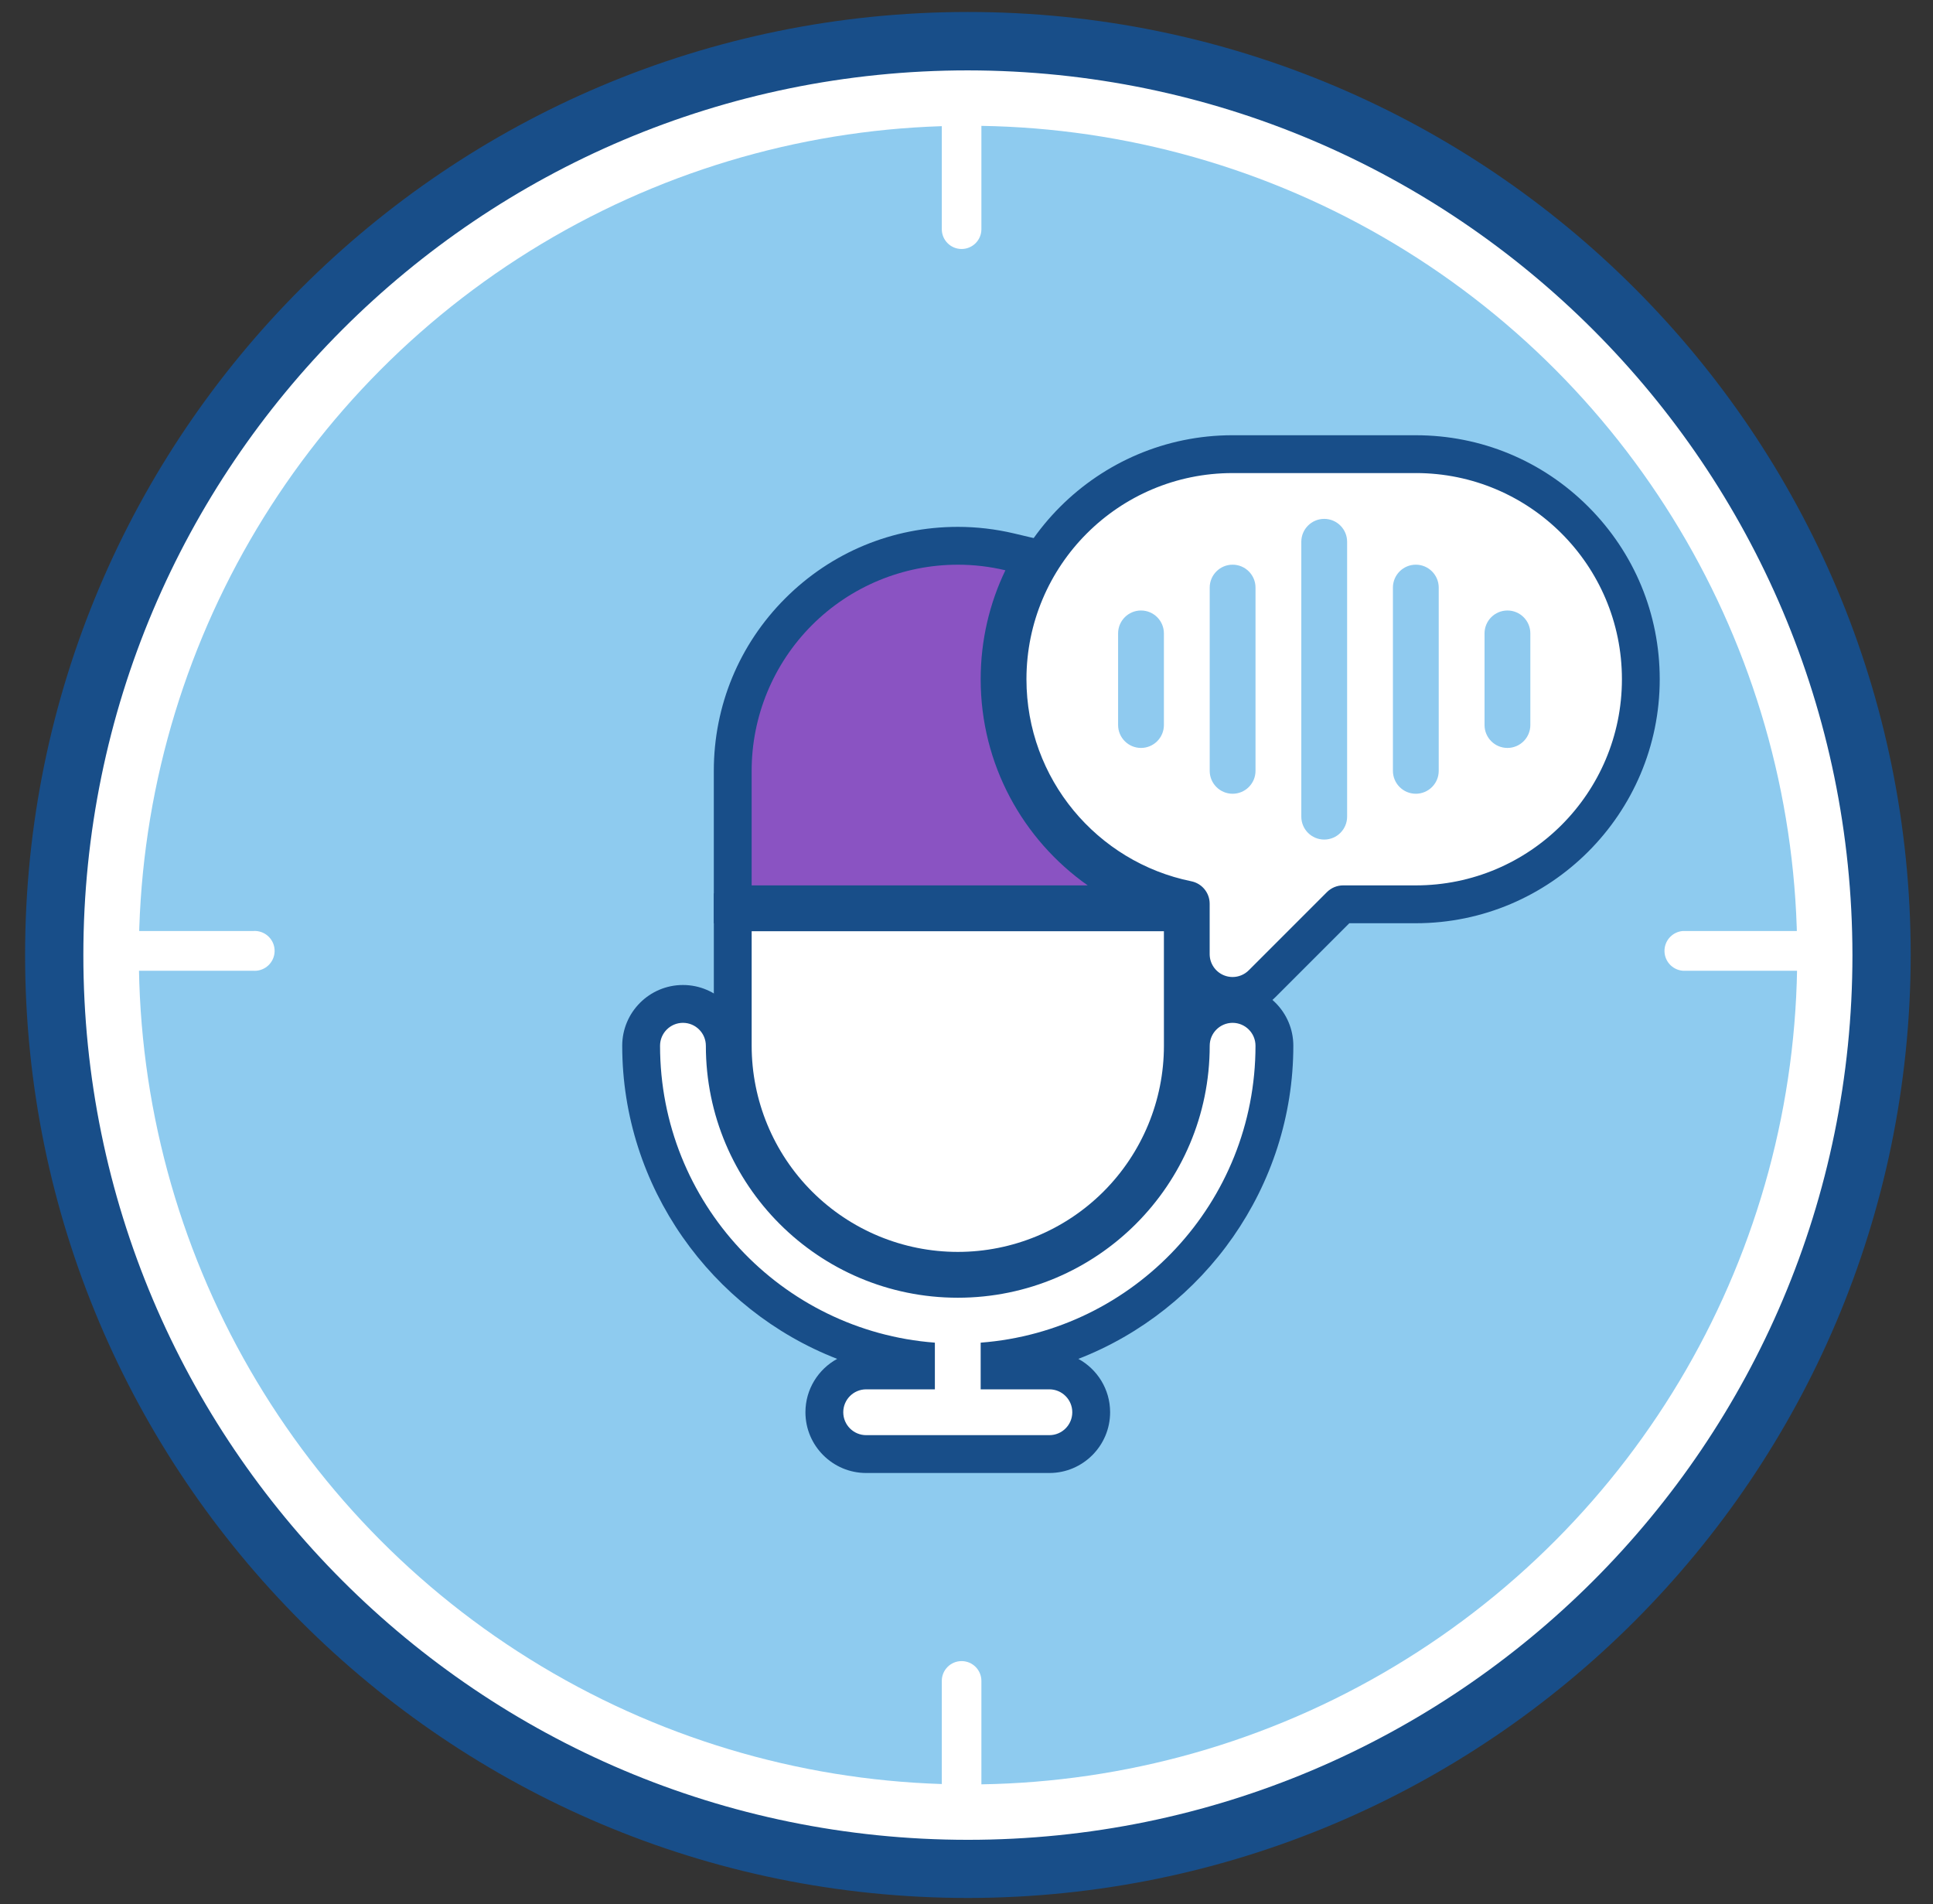 <svg xmlns="http://www.w3.org/2000/svg" id="uuid-a4356360-ccda-47f2-9106-04bb575755e6" viewBox="0 0 153.278 150.97"><rect x="0" y="0" width="153.278" height="150.97" fill="#333333" stroke="none"/><defs><style>.uuid-f0b59b24-e05d-4d82-bc40-43e27c7b6f26,.uuid-7bc5eb6d-1026-45b7-aa6b-eff7ccdefc08{fill:#fff;}.uuid-5e7303b1-1bf7-4b0d-8470-38ac38667c35{fill:#8ecbef;}.uuid-fbcca1e2-4955-4bc9-919d-7671123f591b{fill:#184e89;}.uuid-5427edb6-8582-4421-997f-d393b045defe{fill:#8a53c2;}.uuid-5427edb6-8582-4421-997f-d393b045defe,.uuid-18838c26-a235-4bbb-b46b-a172a9784907,.uuid-7bc5eb6d-1026-45b7-aa6b-eff7ccdefc08{fill-rule:evenodd;}.uuid-18838c26-a235-4bbb-b46b-a172a9784907{fill:#8fcaef;}</style></defs><circle class="uuid-f0b59b24-e05d-4d82-bc40-43e27c7b6f26" cx="76.76" cy="75.72" r="72.22"></circle><circle class="uuid-5e7303b1-1bf7-4b0d-8470-38ac38667c35" cx="76.76" cy="75.72" r="65.75"></circle><path class="uuid-fbcca1e2-4955-4bc9-919d-7671123f591b" d="m76.76,150.47c-41.289.005-74.764-33.461-74.77-74.75C1.984,34.431,35.451.956,76.74.95c41.289-.005,74.764,33.461,74.77,74.75v.02c-.05,41.263-33.487,74.7-74.75,74.75Zm0-144.89c-38.737-.005-70.144,31.393-70.15,70.13-.005,38.737,31.393,70.144,70.13,70.15,38.737.005,70.144-31.393,70.15-70.13v-.01c-.039-38.717-31.413-70.096-70.13-70.14Z"></path><path class="uuid-f0b59b24-e05d-4d82-bc40-43e27c7b6f26" d="m76.25,143.96c-.867,0-1.57-.703-1.57-1.57h0v-9.13c.001-.867.704-1.569,1.571-1.569.866.001,1.568.703,1.569,1.569v9.17c-.022.851-.718,1.53-1.57,1.53Z"></path><path class="uuid-f0b59b24-e05d-4d82-bc40-43e27c7b6f26" d="m76.25,19.74c-.867,0-1.57-.703-1.57-1.57v-9.16c-.001-.867.702-1.571,1.569-1.571.867-.001,1.571.702,1.571,1.569v9.162c0,.867-.703,1.57-1.57,1.57h0Z"></path><path class="uuid-f0b59b24-e05d-4d82-bc40-43e27c7b6f26" d="m142.6,76.96h-9.16c-.87-.069-1.519-.831-1.449-1.701.062-.773.676-1.388,1.449-1.449h9.16c.87-.069,1.631.58,1.701,1.449s-.58,1.631-1.449,1.701c-.084.007-.168.007-.251,0Z"></path><path class="uuid-f0b59b24-e05d-4d82-bc40-43e27c7b6f26" d="m20.07,76.96h-9.16c-.87-.069-1.519-.831-1.449-1.701.062-.773.676-1.388,1.449-1.449h9.16c.87-.069,1.631.58,1.701,1.449s-.58,1.631-1.449,1.701c-.084.007-.168.007-.251,0Z"></path><path class="uuid-7bc5eb6d-1026-45b7-aa6b-eff7ccdefc08" d="m75.949,100.75c-4.768,0-9.249-1.856-12.619-5.228-3.37-3.37-5.227-7.852-5.227-12.618v-10.58h35.688l.002,10.58c0,4.768-1.856,9.249-5.226,12.618-3.371,3.371-7.852,5.228-12.618,5.228Z"></path><path class="uuid-fbcca1e2-4955-4bc9-919d-7671123f591b" d="m92.292,73.825l.002,9.08c0,4.335-1.722,8.492-4.787,11.558-3.066,3.066-7.223,4.787-11.558,4.787s-8.492-1.722-11.558-4.787c-3.066-3.066-4.787-7.223-4.787-11.558v-9.08h32.688m2.999-3h-38.687v12.08c0,5.167,2.012,10.025,5.666,13.679,3.653,3.654,8.511,5.666,13.679,5.666s10.024-2.012,13.679-5.666c3.654-3.654,5.666-8.512,5.666-13.679l-.002-9.081-.001-2.999h0Z"></path><path class="uuid-5427edb6-8582-4421-997f-d393b045defe" d="m58.102,71.693v-10.58c0-4.767,1.856-9.248,5.227-12.618,3.371-3.371,7.852-5.227,12.618-5.227,1.385,0,2.771.162,4.121.482l1.812.43-.806,1.679c-1.202,2.503-1.812,5.191-1.812,7.989,0,6.004,2.936,11.656,7.854,15.118l3.873,2.727h-32.888Z"></path><path class="uuid-fbcca1e2-4955-4bc9-919d-7671123f591b" d="m75.948,44.769c1.282,0,2.547.151,3.775.442h-0c-1.257,2.617-1.96,5.546-1.96,8.639,0,6.756,3.354,12.729,8.49,16.345h-26.651v-9.08c0-4.335,1.722-8.492,4.787-11.558,3.066-3.066,7.223-4.787,11.558-4.787m0-3c-5.167,0-10.025,2.012-13.679,5.666-3.654,3.653-5.666,8.511-5.666,13.679v12.08h39.123l-7.746-5.453c-4.519-3.182-7.217-8.375-7.217-13.892,0-2.571.56-5.041,1.664-7.34l1.613-3.36-3.627-.858c-1.464-.346-2.967-.522-4.466-.522h0Z"></path><path class="uuid-7bc5eb6d-1026-45b7-aa6b-eff7ccdefc08" d="m97.737,78.957c-.436,0-.863-.085-1.267-.251-1.246-.519-2.048-1.722-2.048-3.065v-3.996c0-.152-.104-.279-.254-.31-8.271-1.679-14.274-9.033-14.274-17.486,0-9.84,8.005-17.845,17.845-17.845h14.528c9.839,0,17.844,8.005,17.844,17.845-.001,9.839-8.006,17.844-17.845,17.844h-5.76c-.085,0-.164.033-.223.092l-6.2,6.2c-.626.627-1.46.972-2.346.972Z"></path><path class="uuid-fbcca1e2-4955-4bc9-919d-7671123f591b" d="m112.266,37.504c9.028,0,16.345,7.317,16.345,16.345l-0-.001c0,9.028-7.317,16.345-16.345,16.345h-5.761c-.481,0-.942.191-1.284.532l-6.2,6.2c-.348.348-.812.532-1.285.532-.234,0-.47-.045-.694-.138-.678-.282-1.121-.944-1.121-1.678v-3.995c0-.864-.608-1.607-1.455-1.779-7.46-1.514-13.073-8.11-13.073-16.017,0-9.028,7.317-16.345,16.345-16.345h14.528m0-3h-14.528c-10.667,0-19.345,8.678-19.345,19.345,0,8.838,6.053,16.567,14.528,18.739v3.052c0,1.953,1.165,3.699,2.969,4.449.591.245,1.211.368,1.846.368,1.287,0,2.496-.501,3.406-1.411l5.853-5.853h5.269c10.667,0,19.345-8.678,19.345-19.345 0-5.167-2.012-10.025-5.665-13.678-3.654-3.653-8.511-5.665-13.679-5.665h0Z"></path><path class="uuid-7bc5eb6d-1026-45b7-aa6b-eff7ccdefc08" d="m68.684,115.278c-1.829,0-3.316-1.487-3.316-3.316s1.488-3.316,3.316-3.316h3.948v-.849c-12.328-1.636-21.793-12.309-21.793-24.891,0-1.828,1.488-3.315,3.316-3.315s3.316,1.487,3.316,3.315c0,10.188,8.289,18.477,18.477,18.477s18.476-8.288,18.476-18.477c0-1.828,1.487-3.315,3.316-3.315s3.316,1.487,3.316,3.315c0,12.582-9.464,23.255-21.792,24.891v.849h3.948c1.828,0,3.315,1.487,3.315,3.316s-1.487,3.316-3.315,3.316h-14.528Z"></path><path class="uuid-fbcca1e2-4955-4bc9-919d-7671123f591b" d="m97.739,81.09c1.002,0,1.816.814,1.816,1.816,0,12.427-9.601,22.611-21.792,23.539v3.701h5.448c1.002,0,1.816.814,1.816,1.816s-.814,1.816-1.816,1.816h-14.528c-1.002,0-1.816-.813-1.816-1.816s.814-1.816,1.816-1.816h5.448v-3.701c-12.191-.927-21.792-11.111-21.792-23.539,0-1.002.814-1.816,1.816-1.816s1.816.814,1.816,1.816c0,11.033,8.944,19.977,19.977,19.977s19.976-8.944,19.976-19.977c0-1.002.814-1.816,1.816-1.816m0-3c-2.655,0-4.816,2.16-4.816,4.816,0,9.361-7.615,16.977-16.976,16.977s-16.977-7.616-16.977-16.977c0-2.655-2.16-4.816-4.816-4.816s-4.816,2.16-4.816,4.816c0,11.184,7.059,20.946,17.045,24.825-1.498.817-2.517,2.408-2.517,4.231,0,2.655,2.161,4.816,4.816,4.816h14.528c2.655,0,4.816-2.16,4.816-4.816,0-1.824-1.019-3.414-2.517-4.231,9.987-3.879,17.045-13.64,17.045-24.825,0-2.655-2.16-4.816-4.816-4.816h0Z"></path><path class="uuid-18838c26-a235-4bbb-b46b-a172a9784907" d="m103.188,42.952v21.792c0,1.002.813,1.816,1.816,1.816s1.816-.814,1.816-1.816v-21.792c0-1.002-.814-1.816-1.816-1.816s-1.816.814-1.816,1.816h0Z"></path><path class="uuid-18838c26-a235-4bbb-b46b-a172a9784907" d="m110.452,46.584v14.528c0,1.002.813,1.816,1.816,1.816s1.816-.814,1.816-1.816v-14.528c0-1.002-.814-1.816-1.816-1.816s-1.816.814-1.816,1.816Z"></path><path class="uuid-18838c26-a235-4bbb-b46b-a172a9784907" d="m95.924,46.584v14.528c0,1.002.814,1.816,1.816,1.816s1.816-.814,1.816-1.816v-14.528c0-1.002-.814-1.816-1.816-1.816s-1.816.814-1.816,1.816Z"></path><path class="uuid-18838c26-a235-4bbb-b46b-a172a9784907" d="m88.66,50.216v7.264c0,1.002.814,1.816,1.816,1.816s1.816-.814,1.816-1.816v-7.264c0-1.002-.814-1.816-1.816-1.816s-1.816.814-1.816,1.816Z"></path><path class="uuid-18838c26-a235-4bbb-b46b-a172a9784907" d="m117.717,50.216v7.264c0,1.002.813,1.816,1.816,1.816s1.816-.814,1.816-1.816v-7.264c0-1.002-.814-1.816-1.816-1.816s-1.816.814-1.816,1.816Z"></path></svg>